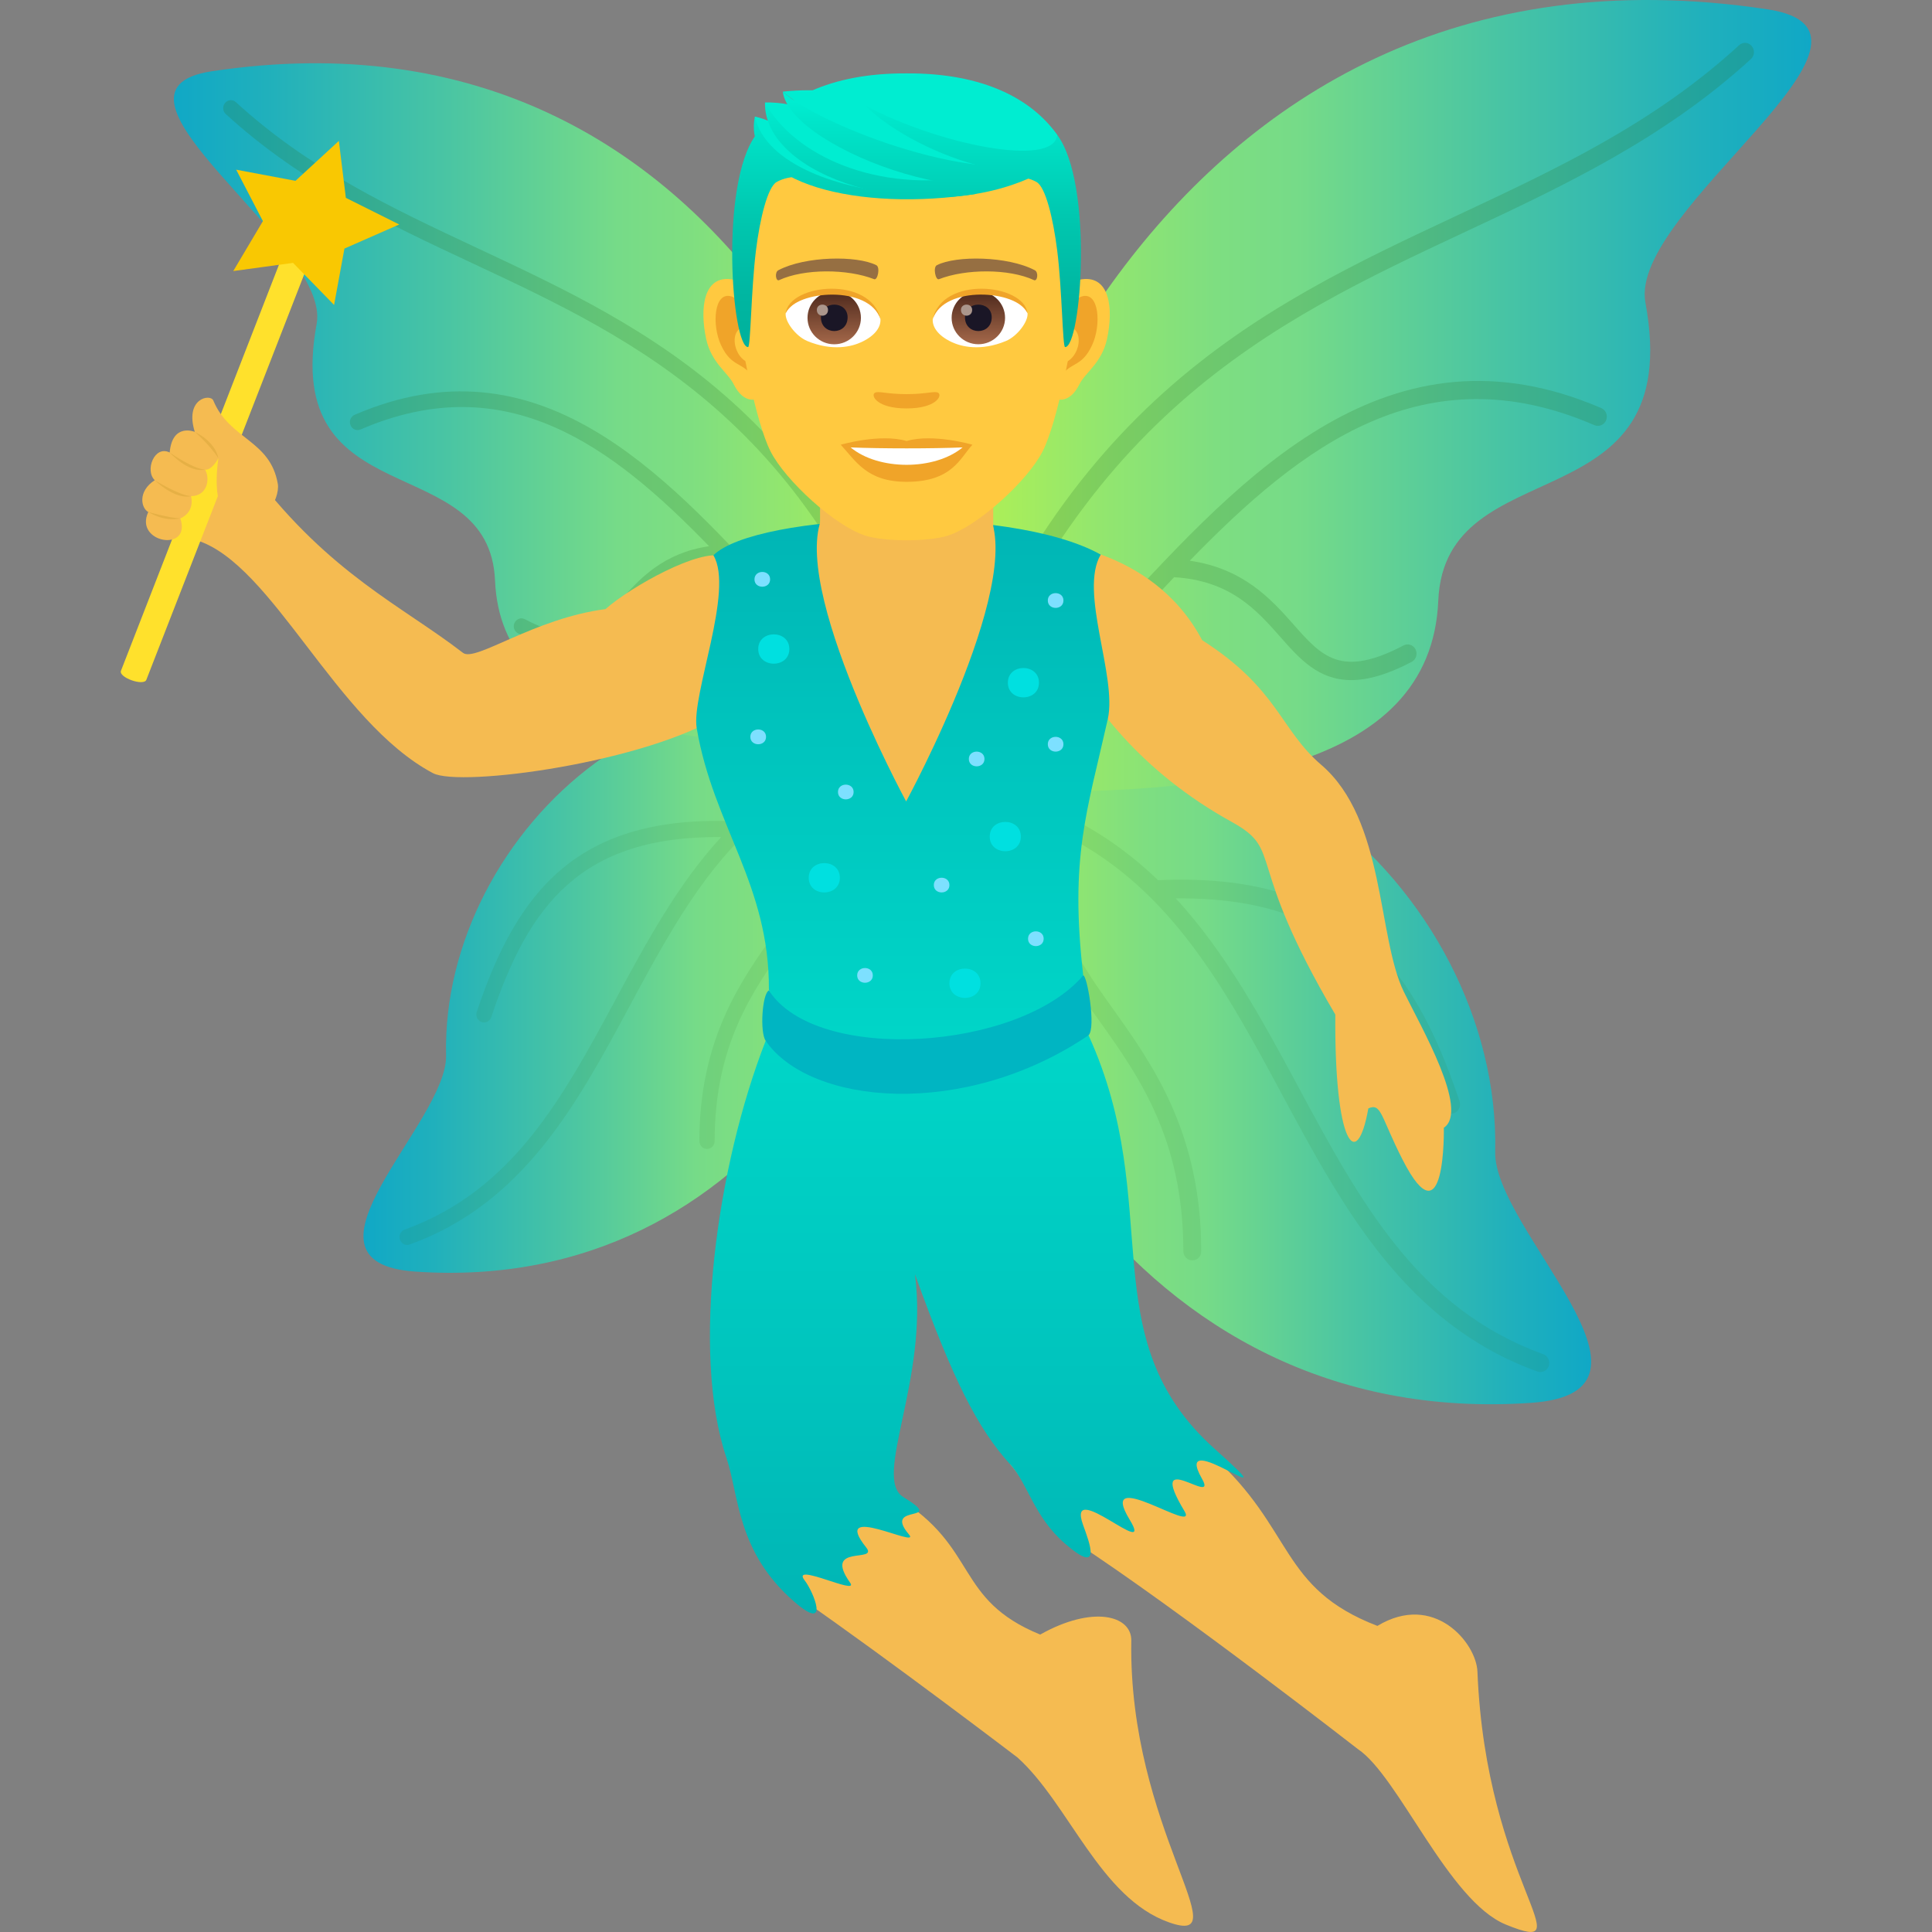 <?xml version="1.0" encoding="utf-8"?>
<!-- Generator: Adobe Illustrator 15.0.0, SVG Export Plug-In . SVG Version: 6.00 Build 0)  -->
<!DOCTYPE svg PUBLIC "-//W3C//DTD SVG 1.1//EN" "http://www.w3.org/Graphics/SVG/1.1/DTD/svg11.dtd">
<svg version="1.1" id="Layer_1" xmlns:x="http://ns.adobe.com/Extensibility/1.0/" xmlns:i="http://ns.adobe.com/AdobeIllustrator/10.0/" xmlns:graph="http://ns.adobe.com/Graphs/1.0/"
	 xmlns="http://www.w3.org/2000/svg" xmlns:xlink="http://www.w3.org/1999/xlink" xmlns:a="http://ns.adobe.com/AdobeSVGViewerExtensions/3.0/"
	 x="0px" y="0px" width="64px" height="64px" viewBox="0 0 64 64" enable-background="new 0 0 64 64" xml:space="preserve">
<rect x="0" y="0" width="64" height="64" fill="#808080" stroke="none"/>
<linearGradient id="SVGID_1_" gradientUnits="userSpaceOnUse" x1="30.927" y1="35.516" x2="52.708" y2="35.516">
	<stop  offset="0" style="stop-color:#B9F44C"/>
	<stop  offset="0.176" style="stop-color:#95E76C"/>
	<stop  offset="0.321" style="stop-color:#7EDE81"/>
	<stop  offset="0.413" style="stop-color:#76DB88"/>
	<stop  offset="0.637" style="stop-color:#4AC5A3"/>
	<stop  offset="0.877" style="stop-color:#20B0BC"/>
	<stop  offset="1" style="stop-color:#10A8C6"/>
	<a:midPointStop  offset="0" style="stop-color:#B9F44C"/>
	<a:midPointStop  offset="0.5" style="stop-color:#B9F44C"/>
	<a:midPointStop  offset="0.176" style="stop-color:#95E76C"/>
	<a:midPointStop  offset="0.5" style="stop-color:#95E76C"/>
	<a:midPointStop  offset="0.321" style="stop-color:#7EDE81"/>
	<a:midPointStop  offset="0.5" style="stop-color:#7EDE81"/>
	<a:midPointStop  offset="0.413" style="stop-color:#76DB88"/>
	<a:midPointStop  offset="0.5" style="stop-color:#76DB88"/>
	<a:midPointStop  offset="0.637" style="stop-color:#4AC5A3"/>
	<a:midPointStop  offset="0.5" style="stop-color:#4AC5A3"/>
	<a:midPointStop  offset="0.877" style="stop-color:#20B0BC"/>
	<a:midPointStop  offset="0.5" style="stop-color:#20B0BC"/>
	<a:midPointStop  offset="1" style="stop-color:#10A8C6"/>
</linearGradient>
<path fill="url(#SVGID_1_)" d="M50.719,46.471C37.427,47.39,30.927,34.6,30.927,26.133c9.306-5.296,18.805,3.369,18.603,12.023
	C49.471,40.731,55.831,46.121,50.719,46.471z"/>
<path opacity="0.1" fill="#297124" d="M51.12,44.858c-4.16-1.502-6.083-5.083-8.123-8.875c-1.176-2.188-2.379-4.406-4.045-6.222
	c5.385-0.051,7.398,2.612,8.841,6.924c0.042,0.127,0.155,0.206,0.279,0.206c0.032,0,0.063-0.006,0.097-0.017
	c0.154-0.057,0.234-0.231,0.182-0.39c-1.54-4.597-3.844-7.602-9.989-7.327c-1.79-1.723-4.1-2.985-7.404-3.331
	c-0.162-0.019-0.31,0.106-0.324,0.277c-0.018,0.166,0.104,0.316,0.265,0.333c1.499,0.156,2.781,0.511,3.898,1.011
	c-0.919,2.789,0.246,4.443,1.599,6.341c1.314,1.841,2.804,3.929,2.804,7.662c0,0.169,0.133,0.302,0.295,0.302
	c0.166,0,0.297-0.133,0.297-0.302c0-3.934-1.621-6.202-2.92-8.025c-1.296-1.816-2.32-3.268-1.535-5.726
	c3.482,1.785,5.281,5.11,7.146,8.583c2.002,3.721,4.072,7.573,8.447,9.152c0.031,0.011,0.065,0.017,0.098,0.017
	c0.121,0,0.236-0.079,0.277-0.204C51.355,45.088,51.276,44.913,51.12,44.858z"/>
<linearGradient id="SVGID_2_" gradientUnits="userSpaceOnUse" x1="30.927" y1="13.113" x2="60" y2="13.113">
	<stop  offset="0" style="stop-color:#B9F44C"/>
	<stop  offset="0.176" style="stop-color:#95E76C"/>
	<stop  offset="0.321" style="stop-color:#7EDE81"/>
	<stop  offset="0.413" style="stop-color:#76DB88"/>
	<stop  offset="0.637" style="stop-color:#4AC5A3"/>
	<stop  offset="0.877" style="stop-color:#20B0BC"/>
	<stop  offset="1" style="stop-color:#10A8C6"/>
	<a:midPointStop  offset="0" style="stop-color:#B9F44C"/>
	<a:midPointStop  offset="0.5" style="stop-color:#B9F44C"/>
	<a:midPointStop  offset="0.176" style="stop-color:#95E76C"/>
	<a:midPointStop  offset="0.5" style="stop-color:#95E76C"/>
	<a:midPointStop  offset="0.321" style="stop-color:#7EDE81"/>
	<a:midPointStop  offset="0.5" style="stop-color:#7EDE81"/>
	<a:midPointStop  offset="0.413" style="stop-color:#76DB88"/>
	<a:midPointStop  offset="0.5" style="stop-color:#76DB88"/>
	<a:midPointStop  offset="0.637" style="stop-color:#4AC5A3"/>
	<a:midPointStop  offset="0.5" style="stop-color:#4AC5A3"/>
	<a:midPointStop  offset="0.877" style="stop-color:#20B0BC"/>
	<a:midPointStop  offset="0.5" style="stop-color:#20B0BC"/>
	<a:midPointStop  offset="1" style="stop-color:#10A8C6"/>
</linearGradient>
<path fill="url(#SVGID_2_)" d="M58.545,0.308C38.048-2.781,30.927,18.184,30.927,26.133c9.417,0.452,16.478-0.607,16.718-6.235
	c0.217-5.125,8.242-2.423,6.861-9.877C53.938,6.95,63.565,1.063,58.545,0.308z"/>
<path opacity="0.2" fill="#297124" d="M48.539,7.681c3.233-1.515,6.575-3.079,9.464-5.727c0.121-0.11,0.132-0.305,0.024-0.43
	c-0.108-0.129-0.296-0.14-0.416-0.027c-2.823,2.586-5.976,4.061-9.316,5.628c-6.634,3.105-13.493,6.32-17.59,18.746
	c0.263,0.048,0.41,0.252,0.443,0.483c2.164-1.194,4.14-3.338,6.236-5.608c0.496-0.544,1-1.09,1.508-1.625
	c1.859,0.11,2.728,1.083,3.495,1.949c0.652,0.744,1.281,1.459,2.371,1.459c0.538,0,1.187-0.173,2.005-0.603
	c0.145-0.075,0.203-0.261,0.129-0.412c-0.072-0.15-0.25-0.209-0.395-0.134c-2.082,1.092-2.713,0.369-3.672-0.721
	c-0.736-0.831-1.65-1.827-3.412-2.085c3.725-3.84,7.782-6.921,13.404-4.49c0.15,0.064,0.324-0.008,0.387-0.162
	c0.065-0.156-0.008-0.338-0.157-0.402c-7.034-3.033-11.847,2.191-16.093,6.8c-1.857,2.023-3.627,3.934-5.484,5.132
	C35.509,13.788,42.13,10.681,48.539,7.681z"/>
<linearGradient id="SVGID_3_" gradientUnits="userSpaceOnUse" x1="794.42" y1="32.687" x2="813.179" y2="32.687" gradientTransform="matrix(-1 0 0 1 825.219 0)">
	<stop  offset="0" style="stop-color:#B9F44C"/>
	<stop  offset="0.176" style="stop-color:#95E76C"/>
	<stop  offset="0.321" style="stop-color:#7EDE81"/>
	<stop  offset="0.413" style="stop-color:#76DB88"/>
	<stop  offset="0.637" style="stop-color:#4AC5A3"/>
	<stop  offset="0.877" style="stop-color:#20B0BC"/>
	<stop  offset="1" style="stop-color:#10A8C6"/>
	<a:midPointStop  offset="0" style="stop-color:#B9F44C"/>
	<a:midPointStop  offset="0.5" style="stop-color:#B9F44C"/>
	<a:midPointStop  offset="0.176" style="stop-color:#95E76C"/>
	<a:midPointStop  offset="0.5" style="stop-color:#95E76C"/>
	<a:midPointStop  offset="0.321" style="stop-color:#7EDE81"/>
	<a:midPointStop  offset="0.5" style="stop-color:#7EDE81"/>
	<a:midPointStop  offset="0.413" style="stop-color:#76DB88"/>
	<a:midPointStop  offset="0.5" style="stop-color:#76DB88"/>
	<a:midPointStop  offset="0.637" style="stop-color:#4AC5A3"/>
	<a:midPointStop  offset="0.5" style="stop-color:#4AC5A3"/>
	<a:midPointStop  offset="0.877" style="stop-color:#20B0BC"/>
	<a:midPointStop  offset="0.5" style="stop-color:#20B0BC"/>
	<a:midPointStop  offset="1" style="stop-color:#10A8C6"/>
</linearGradient>
<path fill="url(#SVGID_3_)" d="M13.753,42.123c11.449,0.79,17.046-10.224,17.046-17.518c-8.015-4.563-16.196,2.901-16.022,10.356
	C14.83,37.175,9.351,41.816,13.753,42.123z"/>
<path opacity="0.1" fill="#297124" d="M13.404,40.733c3.583-1.296,5.242-4.379,7-7.642c1.014-1.887,2.048-3.797,3.485-5.362
	c-4.638-0.044-6.374,2.247-7.614,5.961c-0.038,0.11-0.137,0.18-0.242,0.18c-0.029,0-0.055-0.004-0.084-0.015
	c-0.132-0.048-0.202-0.198-0.156-0.336c1.325-3.959,3.311-6.547,8.603-6.31c1.542-1.487,3.532-2.57,6.377-2.868
	c0.139-0.019,0.265,0.09,0.279,0.237c0.014,0.144-0.088,0.275-0.229,0.287c-1.294,0.134-2.395,0.44-3.357,0.869
	c0.793,2.406-0.21,3.829-1.377,5.465c-1.132,1.583-2.415,3.382-2.415,6.599c0,0.144-0.113,0.263-0.254,0.263
	c-0.139,0-0.252-0.119-0.252-0.263c0-3.392,1.393-5.343,2.514-6.912c1.113-1.564,1.998-2.817,1.321-4.934
	c-3.001,1.537-4.547,4.402-6.154,7.391c-1.723,3.206-3.511,6.525-7.276,7.882c-0.027,0.01-0.057,0.017-0.084,0.017
	c-0.105,0-0.204-0.069-0.24-0.178C13.202,40.93,13.271,40.779,13.404,40.733z"/>
<linearGradient id="SVGID_4_" gradientUnits="userSpaceOnUse" x1="794.42" y1="13.39" x2="819.46" y2="13.39" gradientTransform="matrix(-1 0 0 1 825.219 0)">
	<stop  offset="0" style="stop-color:#B9F44C"/>
	<stop  offset="0.176" style="stop-color:#95E76C"/>
	<stop  offset="0.321" style="stop-color:#7EDE81"/>
	<stop  offset="0.413" style="stop-color:#76DB88"/>
	<stop  offset="0.637" style="stop-color:#4AC5A3"/>
	<stop  offset="0.877" style="stop-color:#20B0BC"/>
	<stop  offset="1" style="stop-color:#10A8C6"/>
	<a:midPointStop  offset="0" style="stop-color:#B9F44C"/>
	<a:midPointStop  offset="0.5" style="stop-color:#B9F44C"/>
	<a:midPointStop  offset="0.176" style="stop-color:#95E76C"/>
	<a:midPointStop  offset="0.5" style="stop-color:#95E76C"/>
	<a:midPointStop  offset="0.321" style="stop-color:#7EDE81"/>
	<a:midPointStop  offset="0.5" style="stop-color:#7EDE81"/>
	<a:midPointStop  offset="0.413" style="stop-color:#76DB88"/>
	<a:midPointStop  offset="0.5" style="stop-color:#76DB88"/>
	<a:midPointStop  offset="0.637" style="stop-color:#4AC5A3"/>
	<a:midPointStop  offset="0.5" style="stop-color:#4AC5A3"/>
	<a:midPointStop  offset="0.877" style="stop-color:#20B0BC"/>
	<a:midPointStop  offset="0.5" style="stop-color:#20B0BC"/>
	<a:midPointStop  offset="1" style="stop-color:#10A8C6"/>
</linearGradient>
<path fill="url(#SVGID_4_)" d="M7.014,2.361c17.653-2.662,23.785,15.396,23.785,22.244c-8.111,0.387-14.194-0.527-14.4-5.369
	c-0.186-4.415-7.097-2.09-5.909-8.509C10.979,8.083,2.688,3.012,7.014,2.361z"/>
<path opacity="0.2" fill="#297124" d="M15.627,8.71c-2.783-1.302-5.662-2.652-8.148-4.932c-0.105-0.096-0.114-0.262-0.021-0.37
	c0.095-0.11,0.254-0.119,0.357-0.023c2.432,2.226,5.147,3.498,8.022,4.846c5.715,2.678,11.624,5.446,15.155,16.146
	c-0.225,0.044-0.355,0.217-0.383,0.419c-1.863-1.027-3.568-2.875-5.37-4.834c-0.431-0.466-0.863-0.935-1.3-1.399
	c-1.601,0.094-2.352,0.936-3.01,1.684c-0.562,0.637-1.104,1.254-2.044,1.254c-0.463,0-1.022-0.15-1.725-0.519
	c-0.126-0.067-0.177-0.226-0.113-0.353c0.065-0.131,0.216-0.182,0.342-0.116c1.794,0.938,2.339,0.316,3.166-0.625
	c0.631-0.715,1.418-1.571,2.934-1.794c-3.206-3.307-6.699-5.959-11.545-3.867c-0.13,0.055-0.28-0.006-0.332-0.142
	c-0.057-0.131,0.006-0.287,0.136-0.344c6.06-2.614,10.202,1.886,13.861,5.856c1.599,1.739,3.123,3.39,4.72,4.421
	C26.851,13.971,21.151,11.296,15.627,8.71z"/>
<path fill="#F5BB51" d="M23.957,18.436c-0.752-0.292-3.062,1-3.899,1.741c-2.379,0.311-4.31,1.765-4.72,1.45
	c-2.021-1.559-4.385-2.6-6.916-5.912c0-2.094-5.75,1.17-1.904,2.183c2.513,0.786,4.6,6.003,7.823,7.713
	c0.904,0.481,7.107-0.353,9.616-1.96C24.718,21.903,24.798,19.665,23.957,18.436z"/>
<path fill="#F5BB51" d="M37.476,54.349c0.013-0.842-1.283-1.178-3.018-0.202c-2.85-1.165-2.03-2.886-4.74-4.542
	c-0.299-0.184-5.469-1.432-5.463-1.413c0.425,1.261-0.027,3.165,2.249,4.74c2.956,2.05,7.204,5.289,7.204,5.289
	c1.704,1.534,2.73,4.652,5.015,5.459C41.112,64.527,37.37,60.557,37.476,54.349z"/>
<path fill="#F5BB51" d="M48.942,55.375c-0.035-0.949-1.436-2.647-3.314-1.515c-3.26-1.254-2.74-3.206-5.494-5.662
	c-0.349-0.313-6.842,0.121-6.663,0.318c0.593,0.652,0.98,1.807,2.147,2.567c3.435,2.243,9.364,6.858,9.364,6.858
	c1.351,0.903,2.993,5.031,4.901,5.813C52.548,64.84,49.224,62.367,48.942,55.375z"/>
<linearGradient id="SVGID_5_" gradientUnits="userSpaceOnUse" x1="32.355" y1="53.447" x2="32.355" y2="34.296">
	<stop  offset="0" style="stop-color:#00B5B5"/>
	<stop  offset="0.347" style="stop-color:#00C2BC"/>
	<stop  offset="1" style="stop-color:#00D6C8"/>
	<a:midPointStop  offset="0" style="stop-color:#00B5B5"/>
	<a:midPointStop  offset="0.455" style="stop-color:#00B5B5"/>
	<a:midPointStop  offset="1" style="stop-color:#00D6C8"/>
</linearGradient>
<path fill="url(#SVGID_5_)" d="M39.818,48.987c-1.077-1.89,3.185,1.476,0.432-0.98c-4.151-3.707-1.616-8.057-4.19-13.711
	c-6.268,1.546-10.696,0.182-10.696,0.182c-1.615,4.133-2.478,10.318-1.302,13.808c0.425,1.261,0.341,3.119,2.251,4.775
	c1.214,1.055,0.625-0.346,0.347-0.702c-0.501-0.642,1.817,0.515,1.503,0.073c-0.929-1.305,0.956-0.64,0.529-1.173
	c-1.227-1.536,1.855,0.085,1.415-0.432c-0.897-1.059,1.302-0.327-0.183-1.235c-1.033-0.631,0.844-3.894,0.385-7.379
	c1.258,3.485,2.067,5.104,3.162,6.304c0.593,0.652,0.769,1.717,1.813,2.621c1.236,1.071,0.812-0.021,0.594-0.623
	c-0.577-1.598,2.407,1.246,1.543-0.175c-1.127-1.853,2.322,0.559,1.813-0.287C37.919,47.862,40.37,49.956,39.818,48.987z"/>
<path fill="#F5BB51" d="M43.767,25.335c-1.369-1.173-1.42-2.515-3.945-4.129c-1.677-3.177-5.377-3.263-5.377-3.263
	c-0.538,0.271,0.4,5.996,6.361,9.286c1.744,0.964,0.379,1.208,3.428,6.38c-0.035,4.296,0.711,5.263,1.094,3.108
	c0.439-0.191,0.406,0.275,1.135,1.7c1.438,2.821,1.366-1.059,1.366-1.059c0.854-0.568-0.757-3.34-1.325-4.503
	C45.62,31.036,45.897,27.159,43.767,25.335z"/>
<linearGradient id="SVGID_6_" gradientUnits="userSpaceOnUse" x1="29.907" y1="34.828" x2="29.907" y2="17.213">
	<stop  offset="0" style="stop-color:#00D6C8"/>
	<stop  offset="0.653" style="stop-color:#00C2BC"/>
	<stop  offset="1" style="stop-color:#00B5B5"/>
	<a:midPointStop  offset="0" style="stop-color:#00D6C8"/>
	<a:midPointStop  offset="0.545" style="stop-color:#00D6C8"/>
	<a:midPointStop  offset="1" style="stop-color:#00B5B5"/>
</linearGradient>
<path fill-rule="evenodd" clip-rule="evenodd" fill="url(#SVGID_6_)" d="M25.471,32.786c0.019-3.485-1.84-5.425-2.392-8.666
	c-0.185-1.097,1.25-4.567,0.553-5.726c1.43-1.406,9.781-1.728,12.831-0.022c-0.728,1.229,0.551,4.035,0.234,5.449
	c-0.695,3.09-1.263,4.59-0.814,8.49C36.155,34.667,26.67,36.323,25.471,32.786z"/>
<path fill="#00B5C2" d="M35.884,32.311c-2.117,2.491-8.848,2.943-10.413,0.498c-0.223,0.11-0.305,1.382-0.107,1.668
	c1.464,2.131,6.568,2.61,10.696-0.182C36.311,34.046,36.014,32.311,35.884,32.311z"/>
<path fill="#F5BB51" d="M27.436,16.794c-1.641,1.979,2.581,9.754,2.581,9.754s4.225-7.775,2.582-9.754
	C31.802,15.833,28.231,15.833,27.436,16.794z"/>
<path fill="#00E0E0" d="M26.148,21.5c0,0.647-1.031,0.647-1.031,0C25.118,20.852,26.148,20.852,26.148,21.5z"/>
<path fill="#00E0E0" d="M33.817,27.713c0,0.647-1.031,0.647-1.031,0C32.787,27.065,33.817,27.065,33.817,27.713z"/>
<path fill="#00E0E0" d="M27.821,29.078c0,0.647-1.031,0.647-1.031,0C26.79,28.429,27.821,28.429,27.821,29.078z"/>
<path fill="#00E0E0" d="M32.481,32.572c0,0.647-1.03,0.647-1.03,0C31.451,31.923,32.481,31.923,32.481,32.572z"/>
<path fill="#00E0E0" d="M34.417,22.615c0,0.648-1.03,0.648-1.03,0C33.387,21.967,34.417,21.967,34.417,22.615z"/>
<path fill="#7DE0FF" d="M32.612,25.142c0,0.325-0.518,0.325-0.518,0S32.612,24.817,32.612,25.142z"/>
<path fill="#7DE0FF" d="M35.228,19.892c0,0.327-0.518,0.327-0.518,0C34.71,19.567,35.228,19.567,35.228,19.892z"/>
<path fill="#7DE0FF" d="M25.511,19.192c0,0.325-0.518,0.325-0.518,0C24.994,18.865,25.511,18.865,25.511,19.192z"/>
<path fill="#7DE0FF" d="M25.376,24.409c0,0.327-0.52,0.327-0.52,0C24.857,24.083,25.376,24.083,25.376,24.409z"/>
<path fill="#7DE0FF" d="M28.913,32.311c0,0.325-0.518,0.325-0.518,0S28.913,31.986,28.913,32.311z"/>
<path fill="#7DE0FF" d="M31.451,29.319c0,0.325-0.517,0.325-0.517,0C30.934,28.995,31.451,28.995,31.451,29.319z"/>
<path fill="#7DE0FF" d="M34.573,31.096c0,0.327-0.518,0.327-0.518,0C34.056,30.771,34.573,30.771,34.573,31.096z"/>
<path fill="#7DE0FF" d="M35.228,24.653c0,0.327-0.518,0.327-0.518,0C34.71,24.328,35.228,24.328,35.228,24.653z"/>
<path fill="#7DE0FF" d="M28.277,26.236c0,0.325-0.518,0.325-0.518,0S28.277,25.911,28.277,26.236z"/>
<path fill="#F5BB51" d="M27.165,17.879c0,0,0.919,0.969,2.867,0.969c1.947,0,2.869-0.969,2.869-0.969v-2.748h-5.736V17.879z"/>
<path id="Path_535_" fill="#FFC940" d="M35.856,9.249c-0.9,0.107-1.553,3.098-0.984,3.887c0.077,0.111,0.543,0.286,0.887-0.41
	c0.191-0.386,0.743-0.706,0.913-1.502C36.891,10.203,36.755,9.14,35.856,9.249z"/>
<path id="Path_534_" fill="#FFC940" d="M24.207,9.249c0.902,0.107,1.554,3.098,0.986,3.887c-0.08,0.111-0.544,0.286-0.89-0.41
	c-0.191-0.386-0.74-0.706-0.911-1.502C23.174,10.203,23.311,9.14,24.207,9.249z"/>
<path id="Path_533_" fill="#F0A429" d="M35.833,9.821c-0.236,0.073-0.492,0.43-0.631,1.019c0.822-0.175,0.615,1.182-0.1,1.207
	c0.007,0.137,0.018,0.276,0.034,0.425c0.343-0.496,0.694-0.296,1.038-1.033C36.489,10.773,36.415,9.64,35.833,9.821z"/>
<path id="Path_532_" fill="#F0A429" d="M24.863,10.837c-0.141-0.589-0.396-0.943-0.631-1.017c-0.583-0.181-0.659,0.952-0.345,1.617
	c0.347,0.737,0.696,0.537,1.041,1.033c0.017-0.148,0.025-0.29,0.032-0.425C24.253,12.012,24.051,10.673,24.863,10.837z"/>
<path id="Path_531_" fill="#FFC940" d="M30.032,3.498c-3.906,0-5.789,2.928-5.554,6.998c0.048,0.819,0.56,3.49,1.043,4.448
	c0.496,0.981,2.152,2.492,3.167,2.807c0.642,0.195,2.044,0.195,2.687,0c1.014-0.314,2.672-1.825,3.167-2.807
	c0.485-0.958,0.996-3.629,1.043-4.448C35.822,6.425,33.94,3.498,30.032,3.498z"/>
<path id="Path_530_" fill="#966F42" d="M34.276,8.95c-0.895-0.469-2.604-0.491-3.24-0.166c-0.136,0.064-0.046,0.508,0.067,0.465
	c0.888-0.347,2.321-0.354,3.151,0.031C34.366,9.33,34.413,9.015,34.276,8.95z"/>
<path id="Path_529_" fill="#966F42" d="M25.787,8.95c0.894-0.469,2.603-0.491,3.241-0.166c0.137,0.064,0.047,0.508-0.069,0.465
	c-0.888-0.347-2.318-0.354-3.151,0.031C25.698,9.33,25.652,9.015,25.787,8.95z"/>
<path id="Path_528_" fill="#F0A429" d="M31.084,13.015c-0.111-0.077-0.371,0.041-1.053,0.041c-0.68,0-0.943-0.118-1.055-0.041
	c-0.135,0.094,0.08,0.515,1.055,0.515C31.007,13.53,31.219,13.109,31.084,13.015z"/>
<path id="Path_527_" fill="#F0A429" d="M30.032,14.609c-0.877-0.257-2.182,0.123-2.182,0.123c0.496,0.533,0.86,1.229,2.182,1.229
	c1.514,0,1.772-0.789,2.181-1.229C32.212,14.732,30.911,14.352,30.032,14.609z"/>
<path id="Path_526_" fill="#FFFFFF" d="M28.178,14.821c0.921,0.767,2.781,0.771,3.709,0C30.905,14.863,29.167,14.863,28.178,14.821z
	"/>
<path id="Path_525_" fill="#FFFFFF" d="M29.163,10.546c0.033,0.256-0.143,0.56-0.629,0.787c-0.31,0.144-0.951,0.314-1.794-0.037
	c-0.379-0.159-0.747-0.65-0.713-0.923C26.483,9.521,28.733,9.394,29.163,10.546z"/>
<linearGradient id="Oval_1_" gradientUnits="userSpaceOnUse" x1="-424.216" y1="480.528" x2="-424.216" y2="480.795" gradientTransform="matrix(6.57 0 0 -6.57 2814.78 3168.528)">
	<stop  offset="0" style="stop-color:#A6694A"/>
	<stop  offset="1" style="stop-color:#4F2A1E"/>
	<a:midPointStop  offset="0" style="stop-color:#A6694A"/>
	<a:midPointStop  offset="0.5" style="stop-color:#A6694A"/>
	<a:midPointStop  offset="1" style="stop-color:#4F2A1E"/>
</linearGradient>
<path id="Oval_72_" fill="url(#Oval_1_)" d="M27.636,9.652c0.488,0,0.883,0.392,0.883,0.878c0,0.482-0.396,0.875-0.883,0.875
	c-0.491,0-0.886-0.393-0.886-0.875C26.75,10.043,27.145,9.652,27.636,9.652z"/>
<path id="Path_524_" fill="#1A1626" d="M27.194,10.512c0,0.606,0.884,0.606,0.884,0C28.078,9.95,27.194,9.95,27.194,10.512z"/>
<path id="Path_523_" fill="#AB968C" d="M27.059,10.267c0,0.254,0.37,0.254,0.37,0C27.429,10.032,27.059,10.032,27.059,10.267z"/>
<path id="Path_522_" fill="#F0A429" d="M29.167,10.58c-0.359-1.144-2.808-0.974-3.14-0.206C26.15,9.39,28.86,9.129,29.167,10.58z"/>
<path id="Path_521_" fill="#FFFFFF" d="M30.901,10.546c-0.032,0.256,0.143,0.56,0.628,0.787c0.31,0.144,0.95,0.314,1.794-0.037
	c0.379-0.159,0.746-0.65,0.715-0.923C33.58,9.521,31.329,9.394,30.901,10.546z"/>
<linearGradient id="Oval_2_" gradientUnits="userSpaceOnUse" x1="-426.188" y1="480.528" x2="-426.188" y2="480.795" gradientTransform="matrix(6.57 0 0 -6.57 2832.511 3168.528)">
	<stop  offset="0" style="stop-color:#A6694A"/>
	<stop  offset="1" style="stop-color:#4F2A1E"/>
	<a:midPointStop  offset="0" style="stop-color:#A6694A"/>
	<a:midPointStop  offset="0.5" style="stop-color:#A6694A"/>
	<a:midPointStop  offset="1" style="stop-color:#4F2A1E"/>
</linearGradient>
<ellipse id="Oval_71_" fill="url(#Oval_2_)" cx="32.409" cy="10.528" rx="0.885" ry="0.876"/>
<path id="Path_520_" fill="#1A1626" d="M31.966,10.512c0,0.606,0.886,0.606,0.886,0C32.852,9.95,31.966,9.95,31.966,10.512z"/>
<path id="Path_519_" fill="#AB968C" d="M31.833,10.267c0,0.254,0.371,0.254,0.371,0C32.204,10.032,31.833,10.032,31.833,10.267z"/>
<path id="Path_518_" fill="#F0A429" d="M30.898,10.58c0.357-1.142,2.804-0.979,3.14-0.206C33.915,9.39,31.203,9.129,30.898,10.58z"
	/>
<linearGradient id="SVGID_7_" gradientUnits="userSpaceOnUse" x1="30.032" y1="2.384" x2="30.032" y2="11.743">
	<stop  offset="0.103" style="stop-color:#00EDD1"/>
	<stop  offset="0.178" style="stop-color:#00E5CA"/>
	<stop  offset="0.508" style="stop-color:#00C8B0"/>
	<stop  offset="0.794" style="stop-color:#00B6A1"/>
	<stop  offset="1" style="stop-color:#00B09B"/>
	<a:midPointStop  offset="0.103" style="stop-color:#00EDD1"/>
	<a:midPointStop  offset="0.362" style="stop-color:#00EDD1"/>
	<a:midPointStop  offset="1" style="stop-color:#00B09B"/>
</linearGradient>
<path fill="url(#SVGID_7_)" d="M35.021,4.467c-0.854-1.146-2.418-1.503-4.989-1.503c-2.568,0-4.134,0.356-4.99,1.503
	c-1.209,1.622-0.799,7.031-0.261,7.031c0.086,0,0.099-1.893,0.261-3.2c0.132-1.067,0.389-2.099,0.682-2.267
	c0.898-0.517,2.626,0.221,4.308,0.221c1.68,0,3.412-0.737,4.308-0.221c0.294,0.168,0.548,1.199,0.681,2.267
	c0.164,1.308,0.177,3.2,0.262,3.2C35.819,11.499,36.232,6.089,35.021,4.467z"/>
<path fill="#00EDD1" d="M35.021,4.469c-0.824-1.169-2.418-2.053-4.989-2.038l0,0l0,0c-2.568-0.015-4.163,0.869-4.99,2.038
	c0,0,2.101,1.783,4.99,1.783C32.919,6.252,35.134,5.89,35.021,4.469z"/>
<linearGradient id="SVGID_8_" gradientUnits="userSpaceOnUse" x1="28.666" y1="2.384" x2="28.666" y2="11.742">
	<stop  offset="0.103" style="stop-color:#00EDD1"/>
	<stop  offset="0.178" style="stop-color:#00E5CA"/>
	<stop  offset="0.508" style="stop-color:#00C8B0"/>
	<stop  offset="0.794" style="stop-color:#00B6A1"/>
	<stop  offset="1" style="stop-color:#00B09B"/>
	<a:midPointStop  offset="0.103" style="stop-color:#00EDD1"/>
	<a:midPointStop  offset="0.362" style="stop-color:#00EDD1"/>
	<a:midPointStop  offset="1" style="stop-color:#00B09B"/>
</linearGradient>
<path fill="url(#SVGID_8_)" d="M25.006,3.861c-0.444,2.227,3.46,3.169,7.354,2.558C28.33,6.065,26.377,5.308,25.006,3.861z"/>
<path fill="#00EDD1" d="M25.006,3.861c0.364,1.642,2.968,2.433,4.856,2.533C26.807,5.617,26.487,4.19,25.006,3.861z"/>
<linearGradient id="SVGID_9_" gradientUnits="userSpaceOnUse" x1="29.715" y1="2.384" x2="29.715" y2="11.742">
	<stop  offset="0.103" style="stop-color:#00EDD1"/>
	<stop  offset="0.178" style="stop-color:#00E5CA"/>
	<stop  offset="0.508" style="stop-color:#00C8B0"/>
	<stop  offset="0.794" style="stop-color:#00B6A1"/>
	<stop  offset="1" style="stop-color:#00B09B"/>
	<a:midPointStop  offset="0.103" style="stop-color:#00EDD1"/>
	<a:midPointStop  offset="0.362" style="stop-color:#00EDD1"/>
	<a:midPointStop  offset="1" style="stop-color:#00B09B"/>
</linearGradient>
<path fill="url(#SVGID_9_)" d="M25.341,3.394c-0.057,2.462,5.134,4.112,8.75,2.511C32.256,4.131,27.074,4.625,25.341,3.394z"/>
<path fill="#00EDD1" d="M25.341,3.394c0.957,1.758,3.712,3.013,6.886,2.441C28.479,5.2,27.57,3.352,25.341,3.394z"/>
<path fill="#00EDD1" d="M25.93,3.036c1.489,1.267,7.942,4.381,8.86,1.921C33.835,6.177,30.473,2.543,25.93,3.036z"/>
<linearGradient id="SVGID_10_" gradientUnits="userSpaceOnUse" x1="30.409" y1="2.385" x2="30.409" y2="11.74">
	<stop  offset="0.103" style="stop-color:#00EDD1"/>
	<stop  offset="0.178" style="stop-color:#00E5CA"/>
	<stop  offset="0.508" style="stop-color:#00C8B0"/>
	<stop  offset="0.794" style="stop-color:#00B6A1"/>
	<stop  offset="1" style="stop-color:#00B09B"/>
	<a:midPointStop  offset="0.103" style="stop-color:#00EDD1"/>
	<a:midPointStop  offset="0.362" style="stop-color:#00EDD1"/>
	<a:midPointStop  offset="1" style="stop-color:#00B09B"/>
</linearGradient>
<path fill="url(#SVGID_10_)" d="M25.93,3.036c0.249,1.954,7.497,4.55,8.958,2.182C32.688,6.288,27.194,4.19,25.93,3.036z"/>
<linearGradient id="SVGID_11_" gradientUnits="userSpaceOnUse" x1="31.849" y1="2.383" x2="31.849" y2="11.745">
	<stop  offset="0.103" style="stop-color:#00EDD1"/>
	<stop  offset="0.178" style="stop-color:#00E5CA"/>
	<stop  offset="0.508" style="stop-color:#00C8B0"/>
	<stop  offset="0.794" style="stop-color:#00B6A1"/>
	<stop  offset="1" style="stop-color:#00B09B"/>
	<a:midPointStop  offset="0.103" style="stop-color:#00EDD1"/>
	<a:midPointStop  offset="0.362" style="stop-color:#00EDD1"/>
	<a:midPointStop  offset="1" style="stop-color:#00B09B"/>
</linearGradient>
<path fill="url(#SVGID_11_)" d="M28.667,3.498c1.714,1.733,6.622,3.342,6.354,0.972C34.922,5.58,31.037,4.767,28.667,3.498z"/>
<path fill="#FFE12C" d="M10.477,8.061L4.848,22.519c-0.086,0.221-0.928-0.077-0.841-0.298L9.593,7.865
	C10.192,7.554,10.477,8.061,10.477,8.061z"/>
<polygon fill="#F9C802" points="11.067,10.102 11.41,8.234 13.225,7.436 11.457,6.554 11.225,4.668 9.788,5.99 7.824,5.621 
	8.709,7.325 7.727,8.979 9.708,8.708 "/>
<path fill="#F5BB51" d="M5.973,17.173c0,0,0.479-0.171,0.357-0.737c0.542-0.007,0.639-0.577,0.463-0.88
	c0.221,0.038,0.441-0.375,0.441-0.375s-0.246,1.509,0.29,1.849c1.174,0.743,1.761-0.527,1.679-1
	c-0.252-1.463-1.598-1.463-2.137-2.763c-0.097-0.233-0.958-0.073-0.614,1.039c0,0-0.744-0.31-0.831,0.684
	c-0.505-0.254-0.831,0.596-0.495,0.917c-0.576,0.373-0.45,0.929-0.214,1.054C4.429,17.986,6.357,18.313,5.973,17.173z"/>
<path fill="#E6B045" d="M5.973,17.173C5.571,17.15,4.913,16.96,4.913,16.96S5.416,17.298,5.973,17.173z"/>
<path fill="#E6B045" d="M6.331,16.436c-0.402-0.025-1.204-0.529-1.204-0.529S5.775,16.559,6.331,16.436z"/>
<path fill="#E6B045" d="M6.793,15.556c-0.4-0.022-1.172-0.566-1.172-0.566S6.238,15.679,6.793,15.556z"/>
<path fill="#E6B045" d="M7.235,15.181c-0.116-0.579-0.783-0.875-0.783-0.875S6.951,14.736,7.235,15.181z"/>
</svg>
